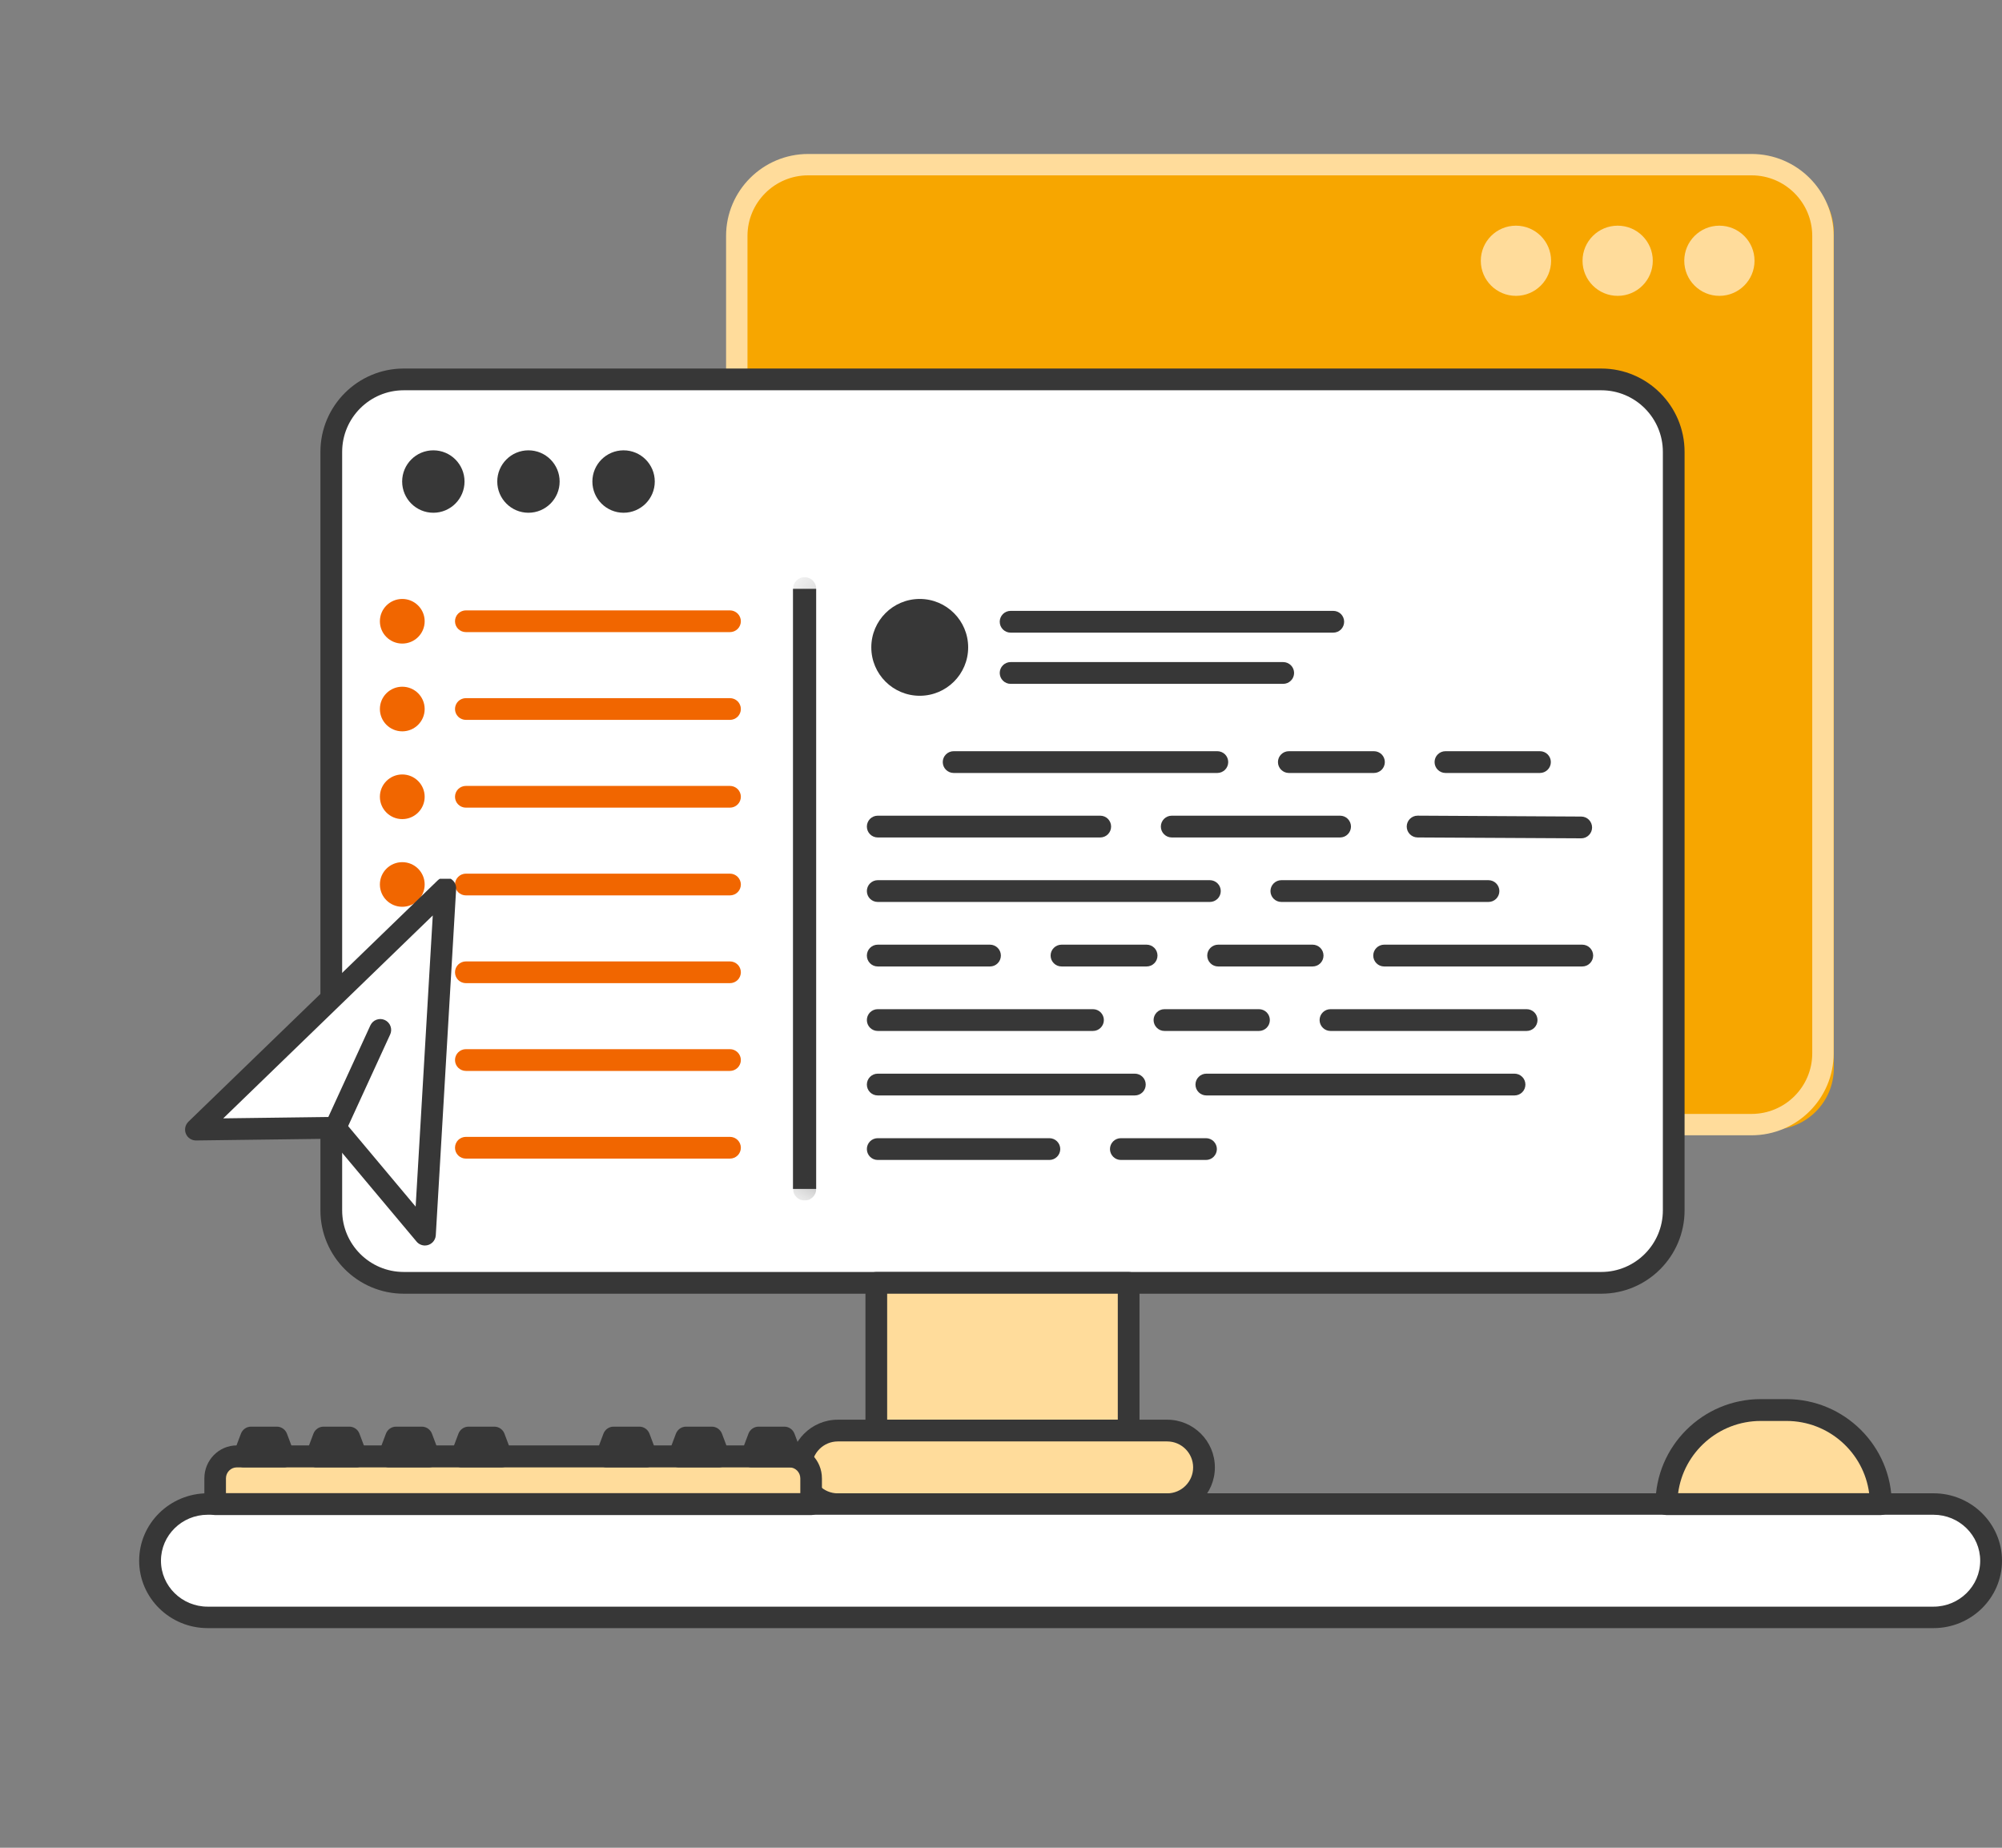 <svg width="65" height="60" viewBox="0 0 65 60" fill="none" xmlns="http://www.w3.org/2000/svg">
<rect x="0" y="0" width="65" height="60" fill="#808080" stroke="none"/>
<g clip-path="url(#clip0_7062_13114)">
<path d="M24.035 7.547C24.035 6.442 24.931 5.547 26.035 5.547H57.54C58.644 5.547 59.54 6.442 59.54 7.547V34.682C59.54 35.787 58.644 36.682 57.54 36.682H26.035C24.931 36.682 24.035 35.787 24.035 34.682V7.547Z" fill="#F7A600"/>
<path d="M56.87 36.865H26.238C24.769 36.865 23.574 35.672 23.574 34.204V7.661C23.574 6.194 24.769 5 26.238 5H56.87C58.339 5 59.534 6.194 59.534 7.661V34.204C59.534 35.672 58.339 36.865 56.87 36.865ZM26.238 5.694C25.152 5.694 24.269 6.577 24.269 7.661V34.204C24.269 35.289 25.152 36.171 26.238 36.171H56.87C57.956 36.171 58.839 35.289 58.839 34.204V7.661C58.839 6.577 57.956 5.694 56.87 5.694H26.238Z" fill="#FFDC9B"/>
<path d="M49.219 9.607C49.849 9.607 50.36 9.097 50.36 8.468C50.36 7.838 49.849 7.328 49.219 7.328C48.589 7.328 48.078 7.838 48.078 8.468C48.078 9.097 48.589 9.607 49.219 9.607Z" fill="#FFDC9B"/>
<path d="M52.522 9.607C53.152 9.607 53.662 9.097 53.662 8.468C53.662 7.838 53.152 7.328 52.522 7.328C51.892 7.328 51.381 7.838 51.381 8.468C51.381 9.097 51.892 9.607 52.522 9.607Z" fill="#FFDC9B"/>
<path d="M55.824 9.607C56.454 9.607 56.965 9.097 56.965 8.468C56.965 7.838 56.454 7.328 55.824 7.328C55.194 7.328 54.684 7.838 54.684 8.468C54.684 9.097 55.194 9.607 55.824 9.607Z" fill="#FFDC9B"/>
</g>
<g clip-path="url(#clip1_7062_13114)">
<path d="M51.99 12.32H13.107C11.809 12.32 10.756 13.374 10.756 14.673V39.303C10.756 40.603 11.809 41.656 13.107 41.656H51.99C53.289 41.656 54.341 40.603 54.341 39.303V14.673C54.341 13.374 53.289 12.32 51.99 12.32Z" fill="white"/>
<path d="M51.99 42.009H13.108C11.617 42.009 10.403 40.795 10.403 39.303V14.673C10.403 13.181 11.617 11.967 13.108 11.967H51.99C53.481 11.967 54.694 13.181 54.694 14.673V39.303C54.694 40.795 53.481 42.009 51.99 42.009V42.009ZM13.108 12.673C12.005 12.673 11.109 13.57 11.109 14.673V39.303C11.109 40.406 12.005 41.303 13.108 41.303H51.99C53.092 41.303 53.989 40.406 53.989 39.303V14.673C53.989 13.57 53.092 12.673 51.99 12.673H13.108Z" fill="#373737"/>
<path d="M28.451 41.656H36.644V46.453H28.451V41.656Z" fill="#FFDC9B"/>
<path d="M36.644 46.805H28.451C28.358 46.805 28.268 46.768 28.202 46.702C28.136 46.636 28.099 46.546 28.099 46.452V41.656C28.099 41.562 28.136 41.472 28.202 41.406C28.268 41.34 28.358 41.303 28.451 41.303H36.644C36.738 41.303 36.828 41.34 36.894 41.406C36.96 41.472 36.997 41.562 36.997 41.656V46.452C36.997 46.546 36.96 46.636 36.894 46.702C36.828 46.768 36.738 46.805 36.644 46.805ZM28.804 46.099H36.292V42.009H28.804V46.099Z" fill="#373737"/>
<path d="M37.896 46.453H27.203C26.542 46.453 26.007 46.989 26.007 47.65V47.65C26.007 48.31 26.542 48.846 27.203 48.846H37.896C38.556 48.846 39.092 48.31 39.092 47.65V47.65C39.092 46.989 38.556 46.453 37.896 46.453Z" fill="#FFDC9B"/>
<path d="M37.895 49.198H27.202C26.348 49.198 25.653 48.503 25.653 47.649C25.653 46.795 26.348 46.1 27.202 46.1H37.895C38.749 46.1 39.444 46.795 39.444 47.649C39.444 48.503 38.749 49.198 37.895 49.198ZM27.202 46.806C26.737 46.806 26.359 47.184 26.359 47.649C26.359 48.114 26.737 48.492 27.202 48.492H37.895C38.36 48.492 38.738 48.114 38.738 47.649C38.738 47.184 38.36 46.806 37.895 46.806H27.202Z" fill="#373737"/>
<path d="M14.069 16.65C14.629 16.65 15.082 16.196 15.082 15.636C15.082 15.077 14.629 14.623 14.069 14.623C13.51 14.623 13.057 15.077 13.057 15.636C13.057 16.196 13.51 16.65 14.069 16.65Z" fill="#373737"/>
<path d="M17.157 16.65C17.717 16.65 18.17 16.196 18.17 15.636C18.17 15.077 17.717 14.623 17.157 14.623C16.598 14.623 16.145 15.077 16.145 15.636C16.145 16.196 16.598 16.65 17.157 16.65Z" fill="#373737"/>
<path d="M20.246 16.65C20.805 16.65 21.259 16.196 21.259 15.636C21.259 15.077 20.805 14.623 20.246 14.623C19.687 14.623 19.233 15.077 19.233 15.636C19.233 16.196 19.687 16.65 20.246 16.65Z" fill="#373737"/>
</g>
<g clip-path="url(#clip2_7062_13114)">
<path d="M62.776 48.84H6.742C5.709 48.84 4.872 49.664 4.872 50.68C4.872 51.697 5.709 52.52 6.742 52.52H62.776C63.809 52.52 64.646 51.697 64.646 50.68C64.646 49.664 63.809 48.84 62.776 48.84Z" fill="white"/>
<path d="M62.776 52.868H6.742C5.515 52.868 4.518 51.886 4.518 50.679C4.518 49.472 5.515 48.49 6.742 48.49H62.776C64.002 48.49 65 49.472 65 50.679C65 51.886 64.002 52.868 62.776 52.868ZM6.742 49.187C5.906 49.187 5.226 49.856 5.226 50.679C5.226 51.502 5.906 52.171 6.742 52.171H62.776C63.612 52.171 64.292 51.502 64.292 50.679C64.292 49.856 63.612 49.187 62.776 49.187H6.742Z" fill="#373737"/>
</g>
<g clip-path="url(#clip3_7062_13114)">
<path d="M25.633 47.291H7.687C7.3 47.291 6.985 47.61 6.985 48.004V48.841H26.335V48.004C26.335 47.61 26.021 47.291 25.633 47.291Z" fill="#FFDC9B"/>
<path d="M26.335 49.198H6.986C6.893 49.198 6.803 49.161 6.738 49.094C6.672 49.027 6.635 48.936 6.635 48.842V48.005C6.635 47.415 7.107 46.935 7.687 46.935H25.633C26.214 46.935 26.686 47.415 26.686 48.005V48.842C26.686 48.936 26.649 49.027 26.583 49.094C26.517 49.161 26.428 49.198 26.335 49.198ZM7.336 48.485H25.984V48.005C25.984 47.809 25.827 47.649 25.633 47.649H7.687C7.494 47.649 7.336 47.809 7.336 48.005V48.485Z" fill="#373737"/>
<path d="M8.989 46.684H8.149L7.92 47.292H9.218L8.989 46.684Z" fill="#FFF4E2"/>
<path d="M9.218 47.648H7.92C7.863 47.648 7.807 47.634 7.757 47.607C7.707 47.58 7.663 47.541 7.631 47.493C7.599 47.446 7.579 47.391 7.572 47.334C7.565 47.276 7.572 47.218 7.592 47.164L7.822 46.555C7.847 46.488 7.892 46.43 7.95 46.389C8.009 46.348 8.078 46.326 8.149 46.326H8.989C9.06 46.326 9.129 46.348 9.188 46.389C9.246 46.43 9.291 46.488 9.317 46.555L9.546 47.164C9.566 47.218 9.573 47.276 9.566 47.334C9.56 47.391 9.539 47.446 9.507 47.493C9.475 47.541 9.432 47.58 9.381 47.607C9.331 47.634 9.275 47.648 9.218 47.648Z" fill="#373737"/>
<path d="M11.343 46.684H10.503L10.274 47.292H11.572L11.343 46.684Z" fill="#FFF4E2"/>
<path d="M11.572 47.648H10.275C10.218 47.648 10.162 47.634 10.111 47.607C10.061 47.58 10.018 47.541 9.986 47.493C9.953 47.446 9.933 47.391 9.926 47.334C9.92 47.276 9.927 47.218 9.947 47.164L10.176 46.555C10.201 46.488 10.246 46.43 10.305 46.389C10.363 46.348 10.433 46.326 10.504 46.326H11.344C11.415 46.326 11.484 46.348 11.542 46.389C11.601 46.43 11.646 46.488 11.671 46.555L11.9 47.164C11.921 47.218 11.928 47.276 11.921 47.334C11.914 47.391 11.894 47.446 11.862 47.493C11.829 47.541 11.786 47.58 11.736 47.607C11.685 47.634 11.629 47.648 11.572 47.648Z" fill="#373737"/>
<path d="M13.697 46.684H12.857L12.628 47.292H13.926L13.697 46.684Z" fill="#FFF4E2"/>
<path d="M13.926 47.648H12.628C12.571 47.648 12.515 47.634 12.465 47.607C12.415 47.58 12.371 47.541 12.339 47.493C12.307 47.446 12.287 47.391 12.28 47.334C12.273 47.276 12.28 47.218 12.3 47.164L12.53 46.555C12.555 46.488 12.6 46.43 12.658 46.389C12.717 46.348 12.786 46.326 12.857 46.326H13.697C13.768 46.326 13.837 46.348 13.896 46.389C13.954 46.43 13.999 46.488 14.025 46.555L14.254 47.164C14.274 47.218 14.281 47.276 14.274 47.334C14.268 47.391 14.247 47.446 14.215 47.493C14.183 47.541 14.14 47.58 14.089 47.607C14.039 47.634 13.983 47.648 13.926 47.648Z" fill="#373737"/>
<path d="M16.051 46.684H15.211L14.982 47.292H16.28L16.051 46.684Z" fill="#FFF4E2"/>
<path d="M16.28 47.648H14.983C14.926 47.648 14.87 47.634 14.819 47.607C14.769 47.58 14.726 47.541 14.694 47.493C14.661 47.446 14.641 47.391 14.634 47.334C14.628 47.276 14.635 47.218 14.655 47.164L14.884 46.555C14.909 46.488 14.954 46.43 15.013 46.389C15.071 46.348 15.141 46.326 15.212 46.326H16.052C16.122 46.326 16.192 46.348 16.25 46.389C16.309 46.43 16.354 46.488 16.379 46.555L16.608 47.164C16.628 47.218 16.636 47.276 16.629 47.334C16.622 47.391 16.602 47.446 16.57 47.493C16.537 47.541 16.494 47.58 16.444 47.607C16.393 47.634 16.337 47.648 16.28 47.648Z" fill="#373737"/>
<path d="M20.759 46.684H19.919L19.69 47.292H20.988L20.759 46.684Z" fill="#FFF4E2"/>
<path d="M20.988 47.648H19.691C19.634 47.648 19.578 47.634 19.527 47.607C19.477 47.58 19.434 47.541 19.402 47.493C19.369 47.446 19.349 47.391 19.342 47.334C19.336 47.276 19.343 47.218 19.363 47.164L19.592 46.555C19.617 46.488 19.662 46.43 19.721 46.389C19.779 46.348 19.849 46.326 19.92 46.326H20.759C20.831 46.326 20.9 46.348 20.958 46.389C21.017 46.43 21.062 46.488 21.087 46.555L21.316 47.164C21.337 47.218 21.344 47.276 21.337 47.334C21.33 47.391 21.31 47.446 21.278 47.493C21.245 47.541 21.202 47.58 21.152 47.607C21.102 47.634 21.045 47.648 20.988 47.648Z" fill="#373737"/>
<path d="M23.113 46.684H22.273L22.044 47.292H23.342L23.113 46.684Z" fill="#FFF4E2"/>
<path d="M23.342 47.648H22.044C21.987 47.648 21.931 47.634 21.881 47.607C21.831 47.58 21.787 47.541 21.755 47.493C21.723 47.446 21.703 47.391 21.696 47.334C21.689 47.276 21.696 47.218 21.716 47.164L21.945 46.555C21.971 46.488 22.016 46.43 22.074 46.389C22.133 46.348 22.202 46.326 22.273 46.326H23.113C23.184 46.326 23.253 46.348 23.312 46.389C23.37 46.43 23.415 46.488 23.441 46.555L23.67 47.164C23.69 47.218 23.697 47.276 23.69 47.334C23.684 47.391 23.663 47.446 23.631 47.493C23.599 47.541 23.556 47.58 23.505 47.607C23.455 47.634 23.399 47.648 23.342 47.648Z" fill="#373737"/>
<path d="M25.467 46.684H24.628L24.398 47.292H25.696L25.467 46.684Z" fill="#FFF4E2"/>
<path d="M25.697 47.648H24.399C24.342 47.648 24.286 47.634 24.235 47.607C24.185 47.58 24.142 47.541 24.11 47.493C24.077 47.446 24.057 47.391 24.05 47.334C24.044 47.276 24.051 47.218 24.071 47.164L24.3 46.555C24.325 46.488 24.37 46.43 24.429 46.389C24.487 46.348 24.557 46.326 24.628 46.326H25.468C25.538 46.326 25.608 46.348 25.666 46.389C25.725 46.43 25.77 46.488 25.795 46.555L26.024 47.164C26.045 47.218 26.052 47.276 26.045 47.334C26.038 47.391 26.018 47.446 25.986 47.493C25.953 47.541 25.91 47.58 25.86 47.607C25.809 47.634 25.753 47.648 25.697 47.648Z" fill="#373737"/>
</g>
<g clip-path="url(#clip4_7062_13114)">
<path d="M39.524 25.1H30.963C30.869 25.1 30.779 25.062 30.713 24.996C30.646 24.93 30.609 24.84 30.609 24.746C30.609 24.652 30.646 24.562 30.713 24.496C30.779 24.43 30.869 24.393 30.963 24.393H39.524C39.617 24.393 39.707 24.43 39.774 24.496C39.84 24.562 39.877 24.652 39.877 24.746C39.877 24.84 39.84 24.93 39.774 24.996C39.707 25.062 39.617 25.1 39.524 25.1ZM44.609 25.1H41.846C41.752 25.1 41.662 25.062 41.596 24.996C41.529 24.93 41.492 24.84 41.492 24.746C41.492 24.652 41.529 24.562 41.596 24.496C41.662 24.43 41.752 24.393 41.846 24.393H44.609C44.702 24.393 44.792 24.43 44.859 24.496C44.925 24.562 44.962 24.652 44.962 24.746C44.962 24.84 44.925 24.93 44.859 24.996C44.792 25.062 44.702 25.1 44.609 25.1ZM49.998 25.1H46.931C46.837 25.1 46.747 25.062 46.681 24.996C46.614 24.93 46.577 24.84 46.577 24.746C46.577 24.652 46.614 24.562 46.681 24.496C46.747 24.43 46.837 24.393 46.931 24.393H49.998C50.092 24.393 50.182 24.43 50.248 24.496C50.315 24.562 50.352 24.652 50.352 24.746C50.352 24.84 50.315 24.93 50.248 24.996C50.182 25.062 50.092 25.1 49.998 25.1ZM37.228 31.383H34.465C34.371 31.383 34.281 31.346 34.215 31.279C34.148 31.213 34.111 31.123 34.111 31.029C34.111 30.935 34.148 30.845 34.215 30.779C34.281 30.713 34.371 30.675 34.465 30.675H37.228C37.322 30.675 37.411 30.713 37.478 30.779C37.544 30.845 37.581 30.935 37.581 31.029C37.581 31.123 37.544 31.213 37.478 31.279C37.411 31.346 37.322 31.383 37.228 31.383ZM39.155 37.666H36.392C36.298 37.666 36.208 37.629 36.142 37.562C36.076 37.496 36.038 37.406 36.038 37.312C36.038 37.218 36.076 37.128 36.142 37.062C36.208 36.996 36.298 36.959 36.392 36.959H39.155C39.249 36.959 39.339 36.996 39.405 37.062C39.471 37.128 39.509 37.218 39.509 37.312C39.509 37.406 39.471 37.496 39.405 37.562C39.339 37.629 39.249 37.666 39.155 37.666ZM42.618 31.383H39.55C39.456 31.383 39.366 31.346 39.3 31.279C39.233 31.213 39.196 31.123 39.196 31.029C39.196 30.935 39.233 30.845 39.3 30.779C39.366 30.713 39.456 30.675 39.55 30.675H42.618C42.711 30.675 42.801 30.713 42.868 30.779C42.934 30.845 42.971 30.935 42.971 31.029C42.971 31.123 42.934 31.213 42.868 31.279C42.801 31.346 42.711 31.383 42.618 31.383ZM49.566 33.477H43.198C43.104 33.477 43.014 33.44 42.948 33.373C42.881 33.307 42.844 33.217 42.844 33.123C42.844 33.03 42.881 32.94 42.948 32.873C43.014 32.807 43.104 32.77 43.198 32.77H49.566C49.66 32.77 49.75 32.807 49.816 32.873C49.882 32.94 49.919 33.03 49.919 33.123C49.919 33.217 49.882 33.307 49.816 33.373C49.75 33.44 49.66 33.477 49.566 33.477ZM49.172 35.571H39.168C39.074 35.571 38.984 35.534 38.918 35.468C38.851 35.402 38.814 35.312 38.814 35.218C38.814 35.124 38.851 35.034 38.918 34.968C38.984 34.901 39.074 34.864 39.168 34.864H49.172C49.266 34.864 49.356 34.901 49.423 34.968C49.489 35.034 49.526 35.124 49.526 35.218C49.526 35.312 49.489 35.402 49.423 35.468C49.356 35.534 49.266 35.571 49.172 35.571ZM40.876 33.477H37.808C37.714 33.477 37.624 33.44 37.558 33.373C37.492 33.307 37.454 33.217 37.454 33.123C37.454 33.03 37.492 32.94 37.558 32.873C37.624 32.807 37.714 32.77 37.808 32.77H40.876C40.969 32.77 41.059 32.807 41.126 32.873C41.192 32.94 41.229 33.03 41.229 33.123C41.229 33.217 41.192 33.307 41.126 33.373C41.059 33.44 40.969 33.477 40.876 33.477ZM35.722 27.194H28.498C28.404 27.194 28.314 27.157 28.248 27.09C28.182 27.024 28.145 26.934 28.145 26.84C28.145 26.747 28.182 26.657 28.248 26.59C28.314 26.524 28.404 26.487 28.498 26.487H35.722C35.816 26.487 35.906 26.524 35.972 26.59C36.038 26.657 36.075 26.747 36.075 26.84C36.075 26.934 36.038 27.024 35.972 27.09C35.906 27.157 35.816 27.194 35.722 27.194ZM39.281 29.288H28.498C28.404 29.288 28.314 29.251 28.248 29.185C28.182 29.119 28.145 29.029 28.145 28.935C28.145 28.841 28.182 28.751 28.248 28.685C28.314 28.619 28.404 28.581 28.498 28.581H39.281C39.375 28.581 39.465 28.619 39.531 28.685C39.598 28.751 39.635 28.841 39.635 28.935C39.635 29.029 39.598 29.119 39.531 29.185C39.465 29.251 39.375 29.288 39.281 29.288ZM32.143 31.383H28.498C28.404 31.383 28.314 31.346 28.248 31.279C28.182 31.213 28.145 31.123 28.145 31.029C28.145 30.935 28.182 30.845 28.248 30.779C28.314 30.713 28.404 30.675 28.498 30.675H32.143C32.237 30.675 32.327 30.713 32.393 30.779C32.459 30.845 32.496 30.935 32.496 31.029C32.496 31.123 32.459 31.213 32.393 31.279C32.327 31.346 32.237 31.383 32.143 31.383ZM35.486 33.477H28.498C28.404 33.477 28.314 33.44 28.248 33.373C28.182 33.307 28.145 33.217 28.145 33.123C28.145 33.03 28.182 32.94 28.248 32.873C28.314 32.807 28.404 32.77 28.498 32.77H35.486C35.58 32.77 35.67 32.807 35.736 32.873C35.802 32.94 35.84 33.03 35.84 33.123C35.84 33.217 35.802 33.307 35.736 33.373C35.67 33.44 35.58 33.477 35.486 33.477ZM36.846 35.571H28.498C28.404 35.571 28.314 35.534 28.248 35.468C28.182 35.402 28.145 35.312 28.145 35.218C28.145 35.124 28.182 35.034 28.248 34.968C28.314 34.901 28.404 34.864 28.498 34.864H36.846C36.939 34.864 37.029 34.901 37.096 34.968C37.162 35.034 37.199 35.124 37.199 35.218C37.199 35.312 37.162 35.402 37.096 35.468C37.029 35.534 36.939 35.571 36.846 35.571ZM34.07 37.666H28.498C28.404 37.666 28.314 37.629 28.248 37.562C28.182 37.496 28.145 37.406 28.145 37.312C28.145 37.218 28.182 37.128 28.248 37.062C28.314 36.996 28.404 36.959 28.498 36.959H34.07C34.164 36.959 34.254 36.996 34.32 37.062C34.386 37.128 34.424 37.218 34.424 37.312C34.424 37.406 34.386 37.496 34.32 37.562C34.254 37.629 34.164 37.666 34.07 37.666ZM43.509 27.194H38.044C37.95 27.194 37.86 27.157 37.794 27.09C37.727 27.024 37.69 26.934 37.69 26.84C37.69 26.747 37.727 26.657 37.794 26.59C37.86 26.524 37.95 26.487 38.044 26.487H43.509C43.603 26.487 43.693 26.524 43.759 26.59C43.825 26.657 43.863 26.747 43.863 26.84C43.863 26.934 43.825 27.024 43.759 27.09C43.693 27.157 43.603 27.194 43.509 27.194ZM48.327 29.288H41.603C41.509 29.288 41.419 29.251 41.353 29.185C41.287 29.119 41.249 29.029 41.249 28.935C41.249 28.841 41.287 28.751 41.353 28.685C41.419 28.619 41.509 28.581 41.603 28.581H48.327C48.421 28.581 48.511 28.619 48.577 28.685C48.643 28.751 48.681 28.841 48.681 28.935C48.681 29.029 48.643 29.119 48.577 29.185C48.511 29.251 48.421 29.288 48.327 29.288ZM51.372 31.383H44.94C44.846 31.383 44.756 31.346 44.69 31.279C44.623 31.213 44.586 31.123 44.586 31.029C44.586 30.935 44.623 30.845 44.69 30.779C44.756 30.713 44.846 30.675 44.94 30.675H51.372C51.466 30.675 51.556 30.713 51.622 30.779C51.688 30.845 51.726 30.935 51.726 31.029C51.726 31.123 51.688 31.213 51.622 31.279C51.556 31.346 51.466 31.383 51.372 31.383Z" fill="#373737"/>
<path d="M46.025 26.84L51.335 26.869L46.025 26.84Z" fill="#900303"/>
<path d="M51.336 27.222H51.334L46.025 27.194C45.829 27.192 45.672 27.033 45.673 26.838C45.674 26.643 45.833 26.485 46.029 26.486L51.338 26.515C51.432 26.515 51.522 26.553 51.588 26.619C51.654 26.686 51.691 26.776 51.691 26.87C51.691 26.964 51.653 27.053 51.587 27.119C51.52 27.186 51.43 27.223 51.336 27.222Z" fill="#373737"/>
<path d="M29.862 22.593C30.73 22.593 31.434 21.89 31.434 21.021C31.434 20.153 30.73 19.449 29.862 19.449C28.993 19.449 28.289 20.153 28.289 21.021C28.289 21.89 28.993 22.593 29.862 22.593Z" fill="#373737"/>
<path d="M41.662 22.206H32.813C32.719 22.206 32.629 22.169 32.563 22.102C32.496 22.036 32.459 21.946 32.459 21.852C32.459 21.759 32.496 21.669 32.563 21.602C32.629 21.536 32.719 21.499 32.813 21.499H41.662C41.708 21.499 41.754 21.508 41.797 21.526C41.84 21.544 41.879 21.57 41.912 21.602C41.945 21.635 41.971 21.674 41.989 21.717C42.006 21.76 42.016 21.806 42.016 21.852C42.016 21.899 42.006 21.945 41.989 21.988C41.971 22.031 41.945 22.07 41.912 22.102C41.879 22.135 41.84 22.161 41.797 22.179C41.754 22.197 41.708 22.206 41.662 22.206ZM43.287 20.543H32.813C32.719 20.543 32.629 20.506 32.563 20.44C32.496 20.373 32.459 20.283 32.459 20.189C32.459 20.096 32.496 20.006 32.563 19.939C32.629 19.873 32.719 19.836 32.813 19.836H43.288C43.381 19.836 43.471 19.873 43.538 19.939C43.604 20.006 43.641 20.096 43.641 20.19C43.641 20.283 43.604 20.373 43.538 20.44C43.471 20.506 43.381 20.543 43.287 20.543Z" fill="#373737"/>
</g>
<g clip-path="url(#clip5_7062_13114)">
<path d="M23.699 20.526H15.127C15.033 20.526 14.943 20.489 14.876 20.423C14.81 20.357 14.773 20.267 14.773 20.173C14.773 20.08 14.81 19.99 14.876 19.924C14.943 19.858 15.033 19.82 15.127 19.82H23.699C23.793 19.82 23.883 19.858 23.95 19.924C24.016 19.99 24.054 20.08 24.054 20.173C24.054 20.267 24.016 20.357 23.95 20.423C23.883 20.489 23.793 20.526 23.699 20.526Z" fill="#F16600"/>
<path d="M13.061 20.898C13.462 20.898 13.788 20.574 13.788 20.174C13.788 19.774 13.462 19.449 13.061 19.449C12.659 19.449 12.334 19.774 12.334 20.174C12.334 20.574 12.659 20.898 13.061 20.898Z" fill="#F16600"/>
<path d="M13.061 23.748C13.462 23.748 13.788 23.424 13.788 23.023C13.788 22.623 13.462 22.299 13.061 22.299C12.659 22.299 12.334 22.623 12.334 23.023C12.334 23.424 12.659 23.748 13.061 23.748Z" fill="#F16600"/>
<path d="M23.699 23.376H15.127C15.033 23.376 14.943 23.339 14.876 23.273C14.81 23.206 14.773 23.117 14.773 23.023C14.773 22.929 14.81 22.84 14.876 22.773C14.943 22.707 15.033 22.67 15.127 22.67H23.699C23.793 22.67 23.883 22.707 23.95 22.773C24.016 22.84 24.054 22.929 24.054 23.023C24.054 23.117 24.016 23.206 23.95 23.273C23.883 23.339 23.793 23.376 23.699 23.376Z" fill="#F16600"/>
<path d="M13.061 26.598C13.462 26.598 13.788 26.273 13.788 25.873C13.788 25.473 13.462 25.148 13.061 25.148C12.659 25.148 12.334 25.473 12.334 25.873C12.334 26.273 12.659 26.598 13.061 26.598Z" fill="#F16600"/>
<path d="M23.699 26.226H15.127C15.033 26.226 14.943 26.189 14.876 26.122C14.81 26.056 14.773 25.966 14.773 25.873C14.773 25.779 14.81 25.689 14.876 25.623C14.943 25.557 15.033 25.52 15.127 25.52H23.699C23.793 25.52 23.883 25.557 23.95 25.623C24.016 25.689 24.054 25.779 24.054 25.873C24.054 25.966 24.016 26.056 23.95 26.122C23.883 26.189 23.793 26.226 23.699 26.226Z" fill="#F16600"/>
<path d="M13.061 29.445C13.462 29.445 13.788 29.121 13.788 28.721C13.788 28.32 13.462 27.996 13.061 27.996C12.659 27.996 12.334 28.32 12.334 28.721C12.334 29.121 12.659 29.445 13.061 29.445Z" fill="#F16600"/>
<path d="M23.699 29.075H15.127C15.033 29.075 14.943 29.038 14.876 28.972C14.81 28.906 14.773 28.816 14.773 28.722C14.773 28.629 14.81 28.539 14.876 28.473C14.943 28.406 15.033 28.369 15.127 28.369H23.699C23.793 28.369 23.883 28.406 23.95 28.473C24.016 28.539 24.054 28.629 24.054 28.722C24.054 28.816 24.016 28.906 23.95 28.972C23.883 29.038 23.793 29.075 23.699 29.075Z" fill="#F16600"/>
<path d="M13.061 32.295C13.462 32.295 13.788 31.971 13.788 31.57C13.788 31.17 13.462 30.846 13.061 30.846C12.659 30.846 12.334 31.17 12.334 31.57C12.334 31.971 12.659 32.295 13.061 32.295Z" fill="#F16600"/>
<path d="M23.699 31.925H15.127C15.033 31.925 14.943 31.888 14.876 31.822C14.81 31.755 14.773 31.666 14.773 31.572C14.773 31.478 14.81 31.388 14.876 31.322C14.943 31.256 15.033 31.219 15.127 31.219H23.699C23.793 31.219 23.883 31.256 23.95 31.322C24.016 31.388 24.054 31.478 24.054 31.572C24.054 31.666 24.016 31.755 23.95 31.822C23.883 31.888 23.793 31.925 23.699 31.925Z" fill="#F16600"/>
<path d="M13.061 35.145C13.462 35.145 13.788 34.82 13.788 34.42C13.788 34.02 13.462 33.695 13.061 33.695C12.659 33.695 12.334 34.02 12.334 34.42C12.334 34.82 12.659 35.145 13.061 35.145Z" fill="#F16600"/>
<path d="M23.699 34.775H15.127C15.033 34.775 14.943 34.737 14.876 34.671C14.81 34.605 14.773 34.515 14.773 34.421C14.773 34.328 14.81 34.238 14.876 34.172C14.943 34.106 15.033 34.068 15.127 34.068H23.699C23.793 34.068 23.883 34.106 23.95 34.172C24.016 34.238 24.054 34.328 24.054 34.421C24.054 34.515 24.016 34.605 23.95 34.671C23.883 34.737 23.793 34.775 23.699 34.775Z" fill="#F16600"/>
<path d="M13.061 37.994C13.462 37.994 13.788 37.67 13.788 37.27C13.788 36.869 13.462 36.545 13.061 36.545C12.659 36.545 12.334 36.869 12.334 37.27C12.334 37.67 12.659 37.994 13.061 37.994Z" fill="#F16600"/>
<path d="M23.699 37.622H15.127C15.033 37.622 14.943 37.585 14.876 37.519C14.81 37.453 14.773 37.363 14.773 37.269C14.773 37.175 14.81 37.086 14.876 37.019C14.943 36.953 15.033 36.916 15.127 36.916H23.699C23.793 36.916 23.883 36.953 23.95 37.019C24.016 37.086 24.054 37.175 24.054 37.269C24.054 37.363 24.016 37.453 23.95 37.519C23.883 37.585 23.793 37.622 23.699 37.622Z" fill="#F16600"/>
</g>
<g clip-path="url(#clip6_7062_13114)">
<path d="M58.002 45.787H57.166C55.475 45.787 54.103 47.155 54.103 48.843H61.064C61.064 47.155 59.693 45.787 58.002 45.787Z" fill="#FFDC9B"/>
<path d="M61.065 49.197H54.105C54.01 49.197 53.92 49.16 53.853 49.093C53.786 49.027 53.749 48.936 53.749 48.842C53.749 46.962 55.282 45.432 57.167 45.432H58.003C59.888 45.432 61.421 46.962 61.421 48.842C61.421 48.936 61.384 49.027 61.317 49.093C61.25 49.16 61.16 49.197 61.065 49.197ZM54.484 48.487H60.687C60.512 47.165 59.375 46.141 58.003 46.141H57.167C55.795 46.141 54.658 47.165 54.484 48.487Z" fill="#373737"/>
</g>
<g clip-path="url(#clip7_7062_13114)">
<path d="M49.612 18.555C50.703 18.555 51.588 17.67 51.588 16.578C51.588 15.487 50.703 14.602 49.612 14.602C48.52 14.602 47.635 15.487 47.635 16.578C47.635 17.67 48.52 18.555 49.612 18.555Z" fill="white"/>
</g>
<g clip-path="url(#clip8_7062_13114)">
<g clip-path="url(#clip9_7062_13114)">
<path d="M13.795 40.09L14.456 28.842L6.361 36.679L10.887 36.621L13.795 40.09Z" fill="white"/>
<path d="M13.796 40.444C13.744 40.444 13.693 40.432 13.646 40.41C13.6 40.389 13.558 40.357 13.525 40.317L10.725 36.977L6.367 37.033C6.296 37.034 6.227 37.014 6.168 36.975C6.108 36.936 6.062 36.88 6.035 36.814C6.008 36.749 6.002 36.677 6.016 36.607C6.031 36.538 6.066 36.475 6.116 36.425L14.211 28.588C14.262 28.538 14.327 28.505 14.397 28.493C14.467 28.481 14.54 28.491 14.604 28.52C14.669 28.55 14.723 28.599 14.76 28.66C14.797 28.721 14.814 28.791 14.81 28.863L14.149 40.111C14.144 40.201 14.104 40.285 14.039 40.347C13.973 40.409 13.886 40.444 13.796 40.444ZM10.888 36.268C10.94 36.268 10.991 36.279 11.037 36.301C11.084 36.323 11.126 36.355 11.159 36.394L13.495 39.181L14.051 29.727L7.248 36.315L10.883 36.268H10.888Z" fill="#373737"/>
<path d="M10.888 36.621L12.346 33.443L10.888 36.621Z" fill="white"/>
<path d="M10.889 36.975C10.829 36.975 10.771 36.96 10.719 36.932C10.667 36.903 10.623 36.862 10.591 36.812C10.559 36.763 10.54 36.705 10.536 36.646C10.532 36.587 10.543 36.528 10.567 36.474L12.025 33.296C12.045 33.254 12.072 33.216 12.106 33.184C12.14 33.153 12.18 33.128 12.224 33.112C12.267 33.096 12.314 33.088 12.36 33.09C12.406 33.092 12.452 33.103 12.494 33.122C12.536 33.141 12.574 33.169 12.606 33.203C12.638 33.237 12.662 33.277 12.678 33.321C12.694 33.364 12.702 33.41 12.7 33.457C12.698 33.503 12.688 33.549 12.668 33.591L11.21 36.769C11.182 36.831 11.137 36.883 11.08 36.919C11.023 36.956 10.956 36.975 10.889 36.975Z" fill="#373737"/>
</g>
</g>
<g clip-path="url(#clip10_7062_13114)">
<path d="M26.121 19.121L26.121 38.608" stroke="#373737" stroke-width="28.235"/>
</g>
<g clip-path="url(#clip11_7062_13114)">
<mask id="mask0_7062_13114" style="mask-type:luminance" maskUnits="userSpaceOnUse" x="25" y="18" width="2" height="2">
<path d="M26.125 19.495C26.333 19.495 26.501 19.327 26.501 19.119C26.501 18.911 26.333 18.742 26.125 18.742C25.917 18.742 25.748 18.911 25.748 19.119C25.748 19.327 25.917 19.495 26.125 19.495Z" fill="white"/>
</mask>
<g mask="url(#mask0_7062_13114)">
<path d="M26.125 19.495C26.333 19.495 26.501 19.327 26.501 19.119C26.501 18.911 26.333 18.742 26.125 18.742C25.917 18.742 25.748 18.911 25.748 19.119C25.748 19.327 25.917 19.495 26.125 19.495Z" fill="#373737"/>
</g>
</g>
<g clip-path="url(#clip12_7062_13114)">
<mask id="mask1_7062_13114" style="mask-type:luminance" maskUnits="userSpaceOnUse" x="25" y="38" width="2" height="1">
<path d="M26.125 38.984C26.333 38.984 26.501 38.815 26.501 38.607C26.501 38.399 26.333 38.23 26.125 38.23C25.917 38.23 25.748 38.399 25.748 38.607C25.748 38.815 25.917 38.984 26.125 38.984Z" fill="white"/>
</mask>
<g mask="url(#mask1_7062_13114)">
<path d="M26.125 38.984C26.333 38.984 26.501 38.815 26.501 38.607C26.501 38.399 26.333 38.23 26.125 38.23C25.917 38.23 25.748 38.399 25.748 38.607C25.748 38.815 25.917 38.984 26.125 38.984Z" fill="#373737"/>
</g>
</g>
<defs>
<clipPath id="clip0_7062_13114">
<rect width="35.96" height="31.866" fill="white" transform="translate(23.574 5)"/>
</clipPath>
<clipPath id="clip1_7062_13114">
<rect width="44.291" height="37.231" fill="white" transform="translate(10.403 11.967)"/>
</clipPath>
<clipPath id="clip2_7062_13114">
<rect width="60.482" height="4.377" fill="white" transform="translate(4.518 48.49)"/>
</clipPath>
<clipPath id="clip3_7062_13114">
<rect width="20.051" height="2.871" fill="white" transform="translate(6.635 46.326)"/>
</clipPath>
<clipPath id="clip4_7062_13114">
<rect width="23.581" height="18.216" fill="white" transform="translate(28.145 19.449)"/>
</clipPath>
<clipPath id="clip5_7062_13114">
<rect width="11.72" height="18.545" fill="white" transform="translate(12.334 19.449)"/>
</clipPath>
<clipPath id="clip6_7062_13114">
<rect width="7.672" height="3.765" fill="white" transform="translate(53.749 45.432)"/>
</clipPath>
<clipPath id="clip7_7062_13114">
<rect width="3.954" height="3.954" fill="white" transform="translate(47.635 14.602)"/>
</clipPath>
<clipPath id="clip8_7062_13114">
<rect width="63.26" height="31.395" fill="white" transform="translate(0 28.535)"/>
</clipPath>
<clipPath id="clip9_7062_13114">
<rect width="8.802" height="11.955" fill="white" transform="translate(6.009 28.488)"/>
</clipPath>
<clipPath id="clip10_7062_13114">
<rect width="19.486" height="0.753" fill="white" transform="matrix(0 1 -1 0 26.499 19.121)"/>
</clipPath>
<clipPath id="clip11_7062_13114">
<rect width="0.753" height="0.753" fill="white" transform="translate(25.748 18.742)"/>
</clipPath>
<clipPath id="clip12_7062_13114">
<rect width="0.753" height="0.753" fill="white" transform="translate(25.748 38.23)"/>
</clipPath>
</defs>
</svg>
